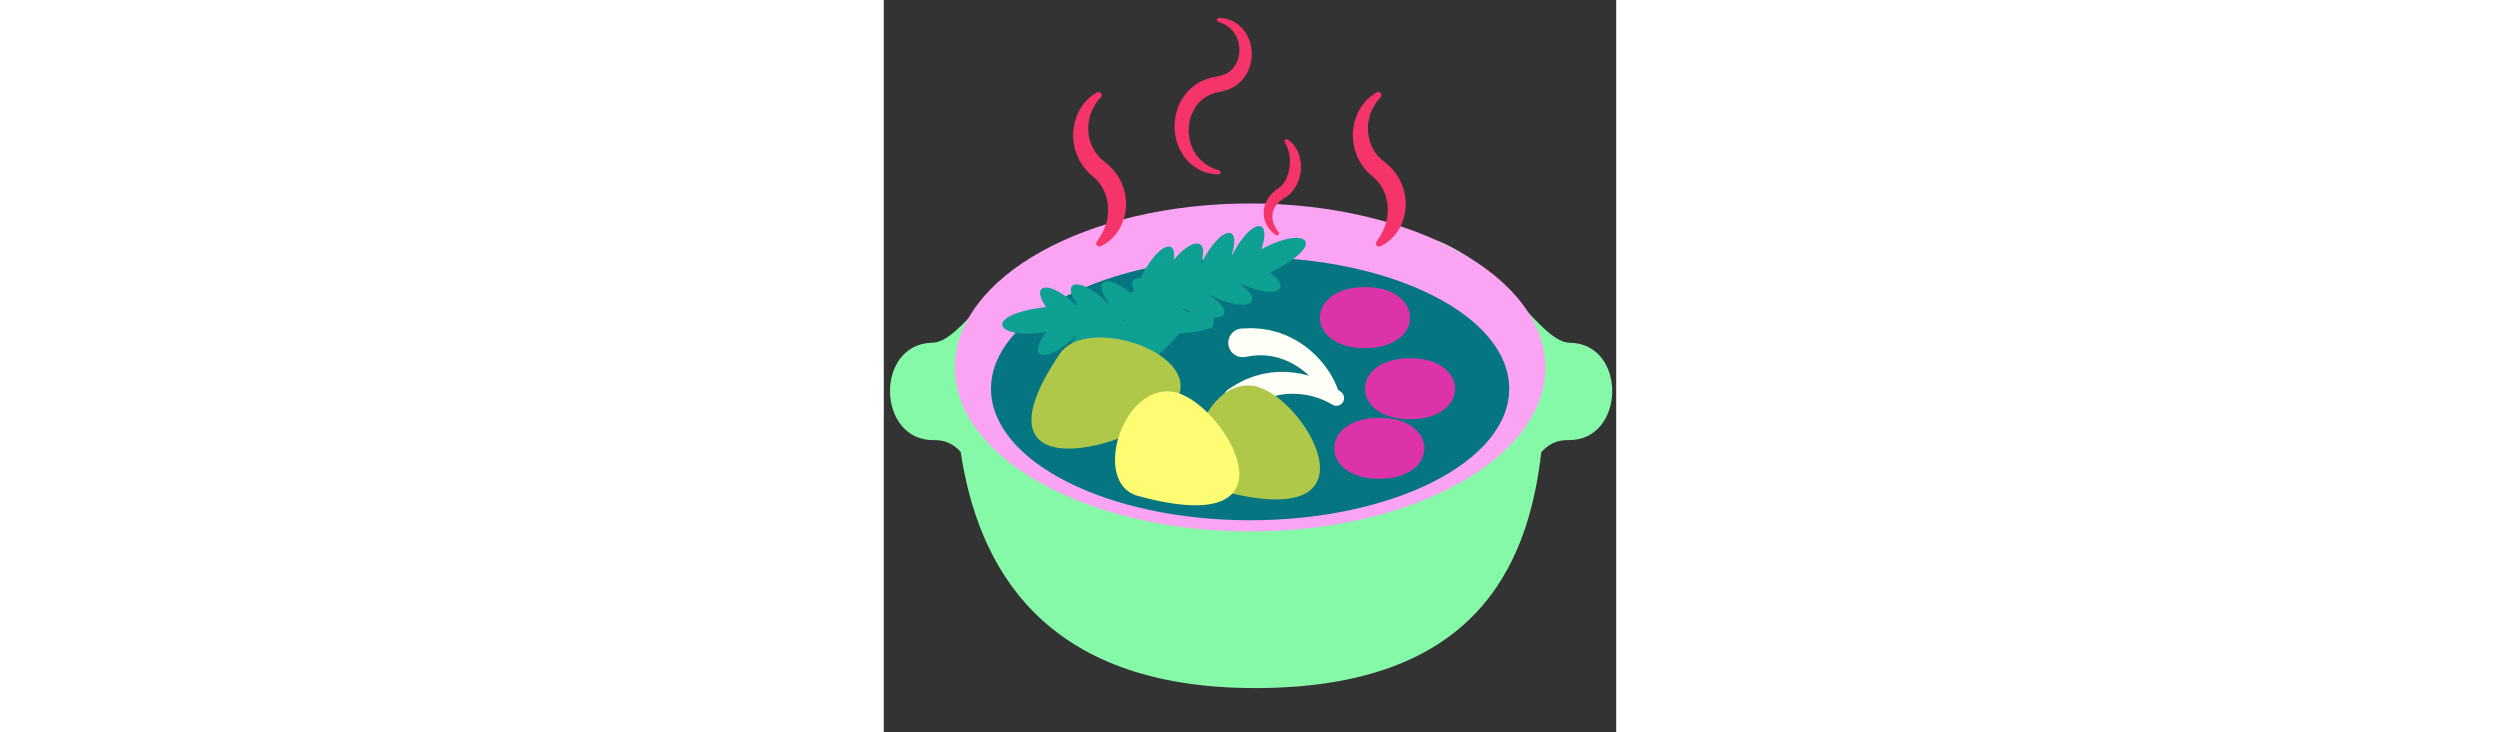<svg id="th_fir_u1F372-potoffood" width="100%" height="100%" xmlns="http://www.w3.org/2000/svg" version="1.1" xmlns:xlink="http://www.w3.org/1999/xlink" xmlns:svgjs="http://svgjs.com/svgjs" preserveAspectRatio="xMidYMid meet" viewBox="0 0 512 512" style="height:150px" data-uid="fir_u1F372-potoffood" data-keyword="u1F372-potoffood" data-complex="true" data-coll="fir" data-c="{&quot;2b3b47&quot;:[&quot;fir_u1F372-potoffood_l_0&quot;],&quot;597b91&quot;:[&quot;fir_u1F372-potoffood_l_1&quot;],&quot;f9e7c0&quot;:[&quot;fir_u1F372-potoffood_l_2&quot;],&quot;2aba34&quot;:[&quot;fir_u1F372-potoffood_l_3&quot;],&quot;f9f9f7&quot;:[&quot;fir_u1F372-potoffood_l_4&quot;],&quot;ff473e&quot;:[&quot;fir_u1F372-potoffood_l_5&quot;],&quot;e2af8d&quot;:[&quot;fir_u1F372-potoffood_l_6&quot;],&quot;d19878&quot;:[&quot;fir_u1F372-potoffood_l_7&quot;],&quot;d7f4f7&quot;:[&quot;fir_u1F372-potoffood_l_8&quot;]}" data-colors="[&quot;#2b3b47&quot;,&quot;#597b91&quot;,&quot;#f9e7c0&quot;,&quot;#2aba34&quot;,&quot;#f9f9f7&quot;,&quot;#ff473e&quot;,&quot;#e2af8d&quot;,&quot;#d19878&quot;,&quot;#d7f4f7&quot;]"><rect x="0" y="0" width="512" height="512" fill="#333333" stroke="none"/><defs id="SvgjsDefs3104"></defs><path id="fir_u1F372-potoffood_l_0" d="M478.251 307.661C470.316 307.488 464.294 310.851 459.614 316.097C450.252 398.14 411.545 481 259.499 481C109.661 481 65.62 394.48 53.748 315.873C49.096 310.756 43.136 307.49 35.316 307.661C-4.959 308.541 -6.446 240.466 33.829 239.586C54.691 239.586 78.758 187.229 126.693 168.193L104.588 252.824L98.413 256.866H415.156L408.981 252.824L386.876 168.193C434.811 187.229 458.878 239.586 479.74 239.586C520.013 240.465 518.526 308.54 478.251 307.661Z " data-color-original="#2b3b47" fill="#86f9a9" class="2b3b47"></path><path id="fir_u1F372-potoffood_l_1" d="M462.446 256.865C462.446 320.178 370.053 371.504 256.08 371.504S49.715 320.178 49.715 256.865S142.108 142.226 256.081 142.226S462.446 193.552 462.446 256.865Z " data-color-original="#597b91" fill="#fba4f4" class="597b91"></path><path id="fir_u1F372-potoffood_l_2" d="M437.204 271.745C437.204 322.525 356.112 363.691 256.081 363.691S74.957 322.526 74.957 271.745S156.049 179.799 256.08 179.799S437.204 220.965 437.204 271.745Z " data-color-original="#f9e7c0" fill="#057681" class="f9e7c0"></path><path id="fir_u1F372-potoffood_l_3" d="M263.988 174.248C271.682 150.994 256.437 153.29 243.79 177.953A18.908 18.908 0 0 0 243.305 177.892C250.476 154.763 233.684 158.767 220.954 186.414C228.598 165.346 215.651 165.905 202.598 181.831C205.363 165.467 190.946 170.591 179.447 194.71C174.174 193.787 171.963 196.919 175.128 203.648A60.67 60.67 0 0 0 172.486 204.702C155.799 191.3 144.906 195.218 158.013 212.791L157.775 212.956C138.173 193.269 122.697 194.966 135.311 213.213C135.083 213.282 134.851 213.36 134.613 213.446C116.059 195.751 101.94 197.597 113.415 214.73C110.258 214.96 106.524 215.502 102.1 216.444C69.573 223.366 81.495 237.495 113.711 231.973C98.879 251.465 114.042 254.247 134.017 235.032C134.165 235.107 134.311 235.178 134.456 235.248C120.159 254.792 137.341 256.461 158.363 234.451C144.289 251.892 156.715 255.57 174.234 244.749C165.424 260.941 185.276 258.952 206.627 233.056C212.765 232.978 220.53 231.83 229.452 229.084C229.452 229.084 231.541 225.262 230.301 222.013C240.76 222.346 241.91 215.292 226.096 205.329C252.504 219.21 268.079 212.584 249.656 199.01C249.849 198.87 250.044 198.721 250.24 198.563C273.536 209.269 286.29 202.936 269.871 190.461C272.782 189.217 276.137 187.492 280.015 185.164C308.528 168.047 292.662 158.558 263.988 174.248ZM144.075 223.834L144.131 223.762L144.379 224.015L144.288 224.103L144.075 223.834ZM167.267 223.895C167.352 223.781 167.438 223.672 167.523 223.557L167.521 223.543C167.769 223.784 168.013 224.014 168.256 224.243C168.11 224.367 167.964 224.492 167.818 224.619A85.74 85.74 0 0 0 167.267 223.895ZM215.206 198.783C215.459 198.954 215.71 199.121 215.962 199.288C215.918 199.423 215.873 199.555 215.83 199.69L215.836 199.703C215.523 199.556 215.218 199.418 214.913 199.28C215.011 199.116 215.109 198.951 215.206 198.783ZM237.627 191.626L237.916 191.81L237.886 191.896C237.779 191.841 237.676 191.791 237.569 191.738L237.627 191.626ZM212.041 218.235C210.497 216.996 208.652 215.692 206.497 214.334A90.996 90.996 0 0 0 214.146 217.928C213.472 218.015 212.767 218.119 212.041 218.235Z " data-color-original="#2aba34" fill="#0ea093" class="2aba34"></path><path id="fir_u1F372-potoffood_l_4" d="M336.375 200.704C378.375 200.704 378.375 243.349 336.375 243.349S294.375 200.704 336.375 200.704ZM367.875 293.068C409.875 293.068 409.875 250.423 367.875 250.423S325.875 293.068 367.875 293.068ZM346.375 334.718C388.375 334.718 388.375 292.073 346.375 292.073S304.375 334.718 346.375 334.718Z " data-color-original="#f9f9f7" fill="#dc34a8" class="f9f9f7"></path><path id="fir_u1F372-potoffood_l_5" d="M320.68 281.5A5.372 5.372 0 0 1 313.733 282.951L313.3 282.705L310.858 281.32C310.059 280.907 309.047 280.452 307.922 279.902C306.745 279.426 305.429 278.865 303.953 278.352C302.457 277.876 300.865 277.315 299.109 276.93C297.39 276.436 295.513 276.176 293.613 275.815L290.684 275.494C289.701 275.354 288.697 275.335 287.691 275.309L286.18 275.258L285.423 275.231L284.665 275.269L281.639 275.404C280.635 275.481 279.643 275.654 278.656 275.766L277.182 275.952L275.744 276.273C274.793 276.492 273.845 276.667 272.925 276.9L270.255 277.75C269.819 277.891 269.383 278.012 268.96 278.161L267.734 278.689L265.372 279.685C263.878 280.423 262.523 281.231 261.246 281.89C260.132 282.641 259.181 283.326 258.297 283.897L257.66 284.314L256.921 284.917L255.619 285.979L253.148 287.995C248.86 291.493 242.548 290.853 239.05 286.565C235.552 282.277 236.192 275.965 240.48 272.467C240.791 272.213 241.114 271.981 241.445 271.77L241.503 271.735L244.205 270.042A1264.415 1264.415 0 0 0 246.437 268.644L247.571 268.037C249.138 267.214 250.92 266.263 252.846 265.344C254.747 264.61 256.775 263.756 258.968 263.015L262.402 262.046L264.173 261.558C264.777 261.426 265.395 261.325 266.012 261.208L269.772 260.535C271.049 260.375 272.348 260.286 273.649 260.165L275.606 260L277.576 259.989C278.89 259.999 280.208 259.958 281.516 260.023L285.421 260.339L286.39 260.421L287.347 260.57L289.247 260.872C290.508 261.069 291.755 261.263 292.961 261.581C294.172 261.871 295.368 262.14 296.532 262.444C296.802 262.529 297.067 262.61 297.334 262.693C296.175 261.548 294.841 260.482 293.522 259.339L291.15 257.59C290.371 256.975 289.512 256.455 288.655 255.926L287.374 255.122L286.733 254.719L286.059 254.371L283.374 252.968C282.468 252.53 281.523 252.181 280.613 251.782L279.245 251.202L277.841 250.757C276.909 250.468 276.001 250.143 275.089 249.883L272.353 249.277C271.906 249.18 271.467 249.065 271.027 248.981L269.701 248.822L267.158 248.497C265.495 248.385 263.917 248.402 262.483 248.331C261.142 248.421 259.976 248.535 258.925 248.585L258.164 248.625L257.222 248.775L255.563 249.039L252.414 249.54C246.949 250.41 241.813 246.686 240.943 241.221C240.073 235.756 243.797 230.62 249.262 229.75C249.659 229.687 250.054 229.648 250.446 229.632L250.514 229.631L253.7 229.525L255.379 229.469L256.332 229.437L257.618 229.482C259.387 229.558 261.405 229.631 263.532 229.804C265.545 230.125 267.727 230.405 269.995 230.866L273.451 231.754L275.228 232.222C275.817 232.411 276.401 232.634 276.994 232.843L280.583 234.151C281.767 234.654 282.936 235.23 284.121 235.779L285.896 236.62L287.605 237.6C288.736 238.269 289.896 238.895 290.995 239.609L294.213 241.844L295.009 242.402L295.762 243.011L297.253 244.227C298.244 245.031 299.225 245.825 300.108 246.706C301.009 247.565 301.909 248.399 302.762 249.246C304.386 251.028 305.998 252.693 307.323 254.452C308.731 256.133 309.887 257.866 310.974 259.435C312.03 261.031 312.905 262.563 313.688 263.904C314.402 265.305 315.04 266.503 315.519 267.525L316.913 270.811C317.113 271.283 317.236 271.768 317.296 272.253L319.6 273.98A5.37 5.37 0 0 1 320.68 281.5Z " data-color-original="#ff473e" fill="#fffff8" class="ff473e"></path><path id="fir_u1F372-potoffood_l_6" d="M233.776 342.505C202.119 333.787 222.276 265.887 257.366 269.612S354.567 375.77 233.776 342.505ZM205.635 277.9C220.412 245.855 141.436 220.144 123.03 247.336C52.801 351.089 190.859 309.945 205.635 277.9Z " data-color-original="#e2af8d" fill="#afc84a" class="e2af8d"></path><path id="fir_u1F372-potoffood_l_7" d="M177.42 346.598C145.763 337.88 165.92 269.98 201.01 273.705C236.101 277.43 298.211 379.863 177.42 346.598Z " data-color-original="#d19878" fill="#fdfc72" class="d19878"></path><path id="fir_u1F372-potoffood_l_8" d="M234.442 12.492L236.16 12.665C237.297 12.853 238.841 12.748 241.162 13.701C242.282 14.111 243.651 14.478 244.8 15.27C245.995 16.017 247.441 16.701 248.587 17.909L250.487 19.672C251.132 20.292 251.606 21.073 252.195 21.813C253.44 23.276 254.22 25.091 255.128 26.971C256.609 30.805 257.687 35.331 257.164 40.161C256.699 44.942 255.09 50.095 251.662 54.486C248.355 58.948 243.072 62.297 237.512 63.572L235.414 64.088C235.157 64.188 234.35 64.32 233.844 64.436L232.11 64.794L230.835 65.208C229.161 65.679 227.28 66.609 225.653 67.517C222.383 69.474 219.528 72.144 217.543 75.44C215.58 78.722 214.1 82.38 213.581 86.163C213.026 89.919 213.047 93.703 213.767 97.169C214.489 100.628 215.707 103.8 217.306 106.472A27.836 27.836 0 0 0 222.826 113.011C224.786 114.737 226.827 115.873 228.531 116.805C230.291 117.608 231.722 118.269 232.75 118.559L234.311 119.111L234.45 119.16A1.416 1.416 0 0 1 233.896 121.907L232.102 121.802C230.922 121.754 229.196 121.531 227.007 121.029C224.862 120.42 222.157 119.653 219.4 117.969C216.618 116.367 213.653 114.076 211.112 110.925C205.948 104.74 202.468 95.188 203.46 84.959C203.916 79.875 205.357 74.578 208.202 69.816C210.963 65.027 215.119 60.847 219.975 57.878C222.52 56.513 224.953 55.363 227.857 54.576L229.99 53.995L231.731 53.673C232.378 53.545 232.739 53.506 233.619 53.304L234.94 52.984C238.448 52.195 241.634 50.669 243.804 48.024C245.999 45.462 247.509 42.283 248.192 38.994C248.881 35.682 248.56 32.399 247.943 29.469C247.482 28.053 247.109 26.628 246.399 25.455C246.072 24.857 245.85 24.182 245.462 23.662L244.312 22.134C243.652 21.03 242.631 20.423 241.872 19.611C241.099 18.746 240.243 18.373 239.5 17.863C238.139 16.792 236.374 16.286 235.369 15.875L233.765 15.237A1.427 1.427 0 0 1 232.967 13.383A1.434 1.434 0 0 1 234.442 12.492ZM151.965 65.311A2.176 2.176 0 0 0 148.962 64.645L147.813 65.377C147.058 65.941 145.979 66.35 144.554 67.67L142.234 69.758L139.873 72.425C138.32 74.449 136.775 76.914 135.411 79.817C134.215 82.766 133.133 86.116 132.699 89.808C132.102 93.494 132.397 97.473 133.063 101.529C133.758 105.608 135.399 109.649 137.586 113.473C138.785 115.323 139.989 117.209 141.519 118.861C142.244 119.72 142.97 120.584 143.827 121.317L146.052 123.3C147.339 124.494 149.179 125.93 149.716 126.81C150.559 127.668 151.379 128.945 152.209 130.145C153.643 132.678 154.882 135.285 155.605 138.019C156.268 140.743 156.788 143.479 156.754 146.125C156.85 148.773 156.569 151.303 156.097 153.632C155.754 154.751 155.608 155.926 155.24 156.958C154.852 157.977 154.537 158.997 154.146 159.916L152.974 162.505C152.525 163.255 152.107 163.96 151.745 164.627C151.052 165.993 150.22 166.849 149.79 167.589L149.062 168.676L148.873 168.957A2.171 2.171 0 0 0 151.68 172.091S152.134 171.854 152.985 171.413C153.803 170.922 155.178 170.358 156.567 169.174C157.295 168.617 158.121 167.998 158.956 167.25L161.471 164.614C163.136 162.602 164.782 160.106 166.215 157.143C167.438 154.127 168.665 150.705 169.046 146.909C169.611 143.132 169.331 139.041 168.514 134.923C167.67 130.792 165.911 126.706 163.544 122.935C162.257 121.116 161.016 119.291 159.215 117.493C157.4 115.453 156.171 114.679 154.692 113.353L152.677 111.653C152.057 111.224 151.554 110.677 151.038 110.141C149.925 109.138 149.067 107.921 148.149 106.753C146.535 104.272 145.177 101.619 144.306 98.833C143.492 96.048 142.985 93.201 142.989 90.464C142.84 87.71 143.266 85.109 143.764 82.714C144.336 80.334 145.115 78.19 145.996 76.35L147.323 73.793L148.621 71.835C149.279 70.606 150.405 69.596 150.899 68.928L151.783 67.893A2.176 2.176 0 0 0 151.965 65.311ZM347.48 65.311A2.176 2.176 0 0 0 344.477 64.645L343.328 65.377C342.573 65.941 341.494 66.35 340.069 67.67L337.749 69.758L335.388 72.425C333.835 74.449 332.29 76.914 330.926 79.817C329.73 82.766 328.648 86.116 328.214 89.808C327.617 93.494 327.912 97.473 328.578 101.529C329.273 105.608 330.914 109.649 333.101 113.473C334.3 115.323 335.504 117.209 337.034 118.861C337.759 119.72 338.485 120.584 339.342 121.317L341.567 123.3C342.854 124.494 344.694 125.93 345.231 126.81C346.074 127.668 346.894 128.945 347.724 130.145C349.158 132.678 350.397 135.285 351.12 138.019C351.783 140.743 352.303 143.479 352.269 146.125C352.365 148.773 352.084 151.303 351.612 153.632C351.269 154.751 351.123 155.926 350.755 156.958C350.367 157.977 350.052 158.997 349.661 159.916L348.489 162.505C348.04 163.255 347.622 163.96 347.26 164.627C346.567 165.993 345.735 166.849 345.305 167.589L344.577 168.676L344.388 168.957A2.171 2.171 0 0 0 347.195 172.091S347.649 171.854 348.5 171.413C349.318 170.922 350.693 170.358 352.082 169.174C352.81 168.617 353.636 167.998 354.471 167.25L356.986 164.614C358.651 162.602 360.297 160.106 361.73 157.143C362.953 154.127 364.18 150.705 364.561 146.909C365.126 143.132 364.846 139.041 364.029 134.923C363.185 130.792 361.426 126.706 359.059 122.935C357.772 121.116 356.531 119.291 354.73 117.493C352.915 115.453 351.686 114.679 350.207 113.353L348.192 111.653C347.572 111.224 347.069 110.677 346.553 110.141C345.44 109.138 344.582 107.921 343.664 106.753C342.05 104.272 340.692 101.619 339.821 98.833C339.007 96.048 338.5 93.201 338.504 90.464C338.355 87.71 338.781 85.109 339.279 82.714C339.851 80.334 340.63 78.19 341.511 76.35L342.838 73.793L344.136 71.835C344.794 70.606 345.92 69.596 346.414 68.928L347.298 67.893A2.178 2.178 0 0 0 347.48 65.311ZM275.66 164.286A1.36 1.36 0 0 0 275.972 162.389L275.476 161.698C275.192 161.255 274.58 160.566 274.198 159.767C273.709 159.014 273.231 157.997 272.719 156.827C272.29 155.641 271.849 154.311 271.734 152.847C271.493 151.407 271.652 149.846 272.005 148.307C272.356 146.76 273.072 145.222 274.082 143.797A17.383 17.383 0 0 1 277.92 139.877C278.293 139.578 278.672 139.283 279.106 139.037L280.609 138.073C281.612 137.355 282.434 136.965 283.689 135.706C286.088 133.524 287.472 131.31 288.787 128.853C290.059 126.437 290.74 123.869 291.221 121.399C291.706 118.92 291.691 116.474 291.529 114.197C291.343 111.913 290.832 109.793 290.191 107.903A22.929 22.929 0 0 0 287.801 103.014C286.891 101.662 285.995 100.578 285.121 99.798C284.36 98.946 283.507 98.502 283.033 98.138L282.268 97.617A1.348 1.348 0 0 0 280.315 99.361L280.431 99.581L280.808 100.296C281.01 100.794 281.472 101.353 281.789 102.257C282.159 103.115 282.593 104.128 282.902 105.367C283.24 106.581 283.559 107.958 283.693 109.495C283.938 111.002 283.897 112.681 283.86 114.414C283.823 116.16 283.481 117.967 283.12 119.796C282.714 121.621 282.057 123.424 281.264 125.135C280.483 126.76 279.298 128.559 278.231 129.547C277.914 130.045 276.694 130.861 275.853 131.563L275.809 131.597C275.749 131.639 276.265 131.291 276.034 131.447L276.008 131.466L275.905 131.54L275.701 131.688L275.292 131.985L274.482 132.581C273.933 132.958 273.423 133.404 272.924 133.86C270.885 135.6 269.123 137.716 267.896 140.068C266.66 142.394 265.784 144.893 265.635 147.35C265.476 149.782 265.68 152.103 266.347 154.066C266.951 156.051 267.885 157.663 268.739 159.019C269.697 160.3 270.594 161.354 271.452 162.154C272.277 163.018 272.923 163.364 273.365 163.743L274.041 164.259A1.36 1.36 0 0 0 275.66 164.286Z " data-color-original="#d7f4f7" fill="#f53469" class="d7f4f7"></path></svg>